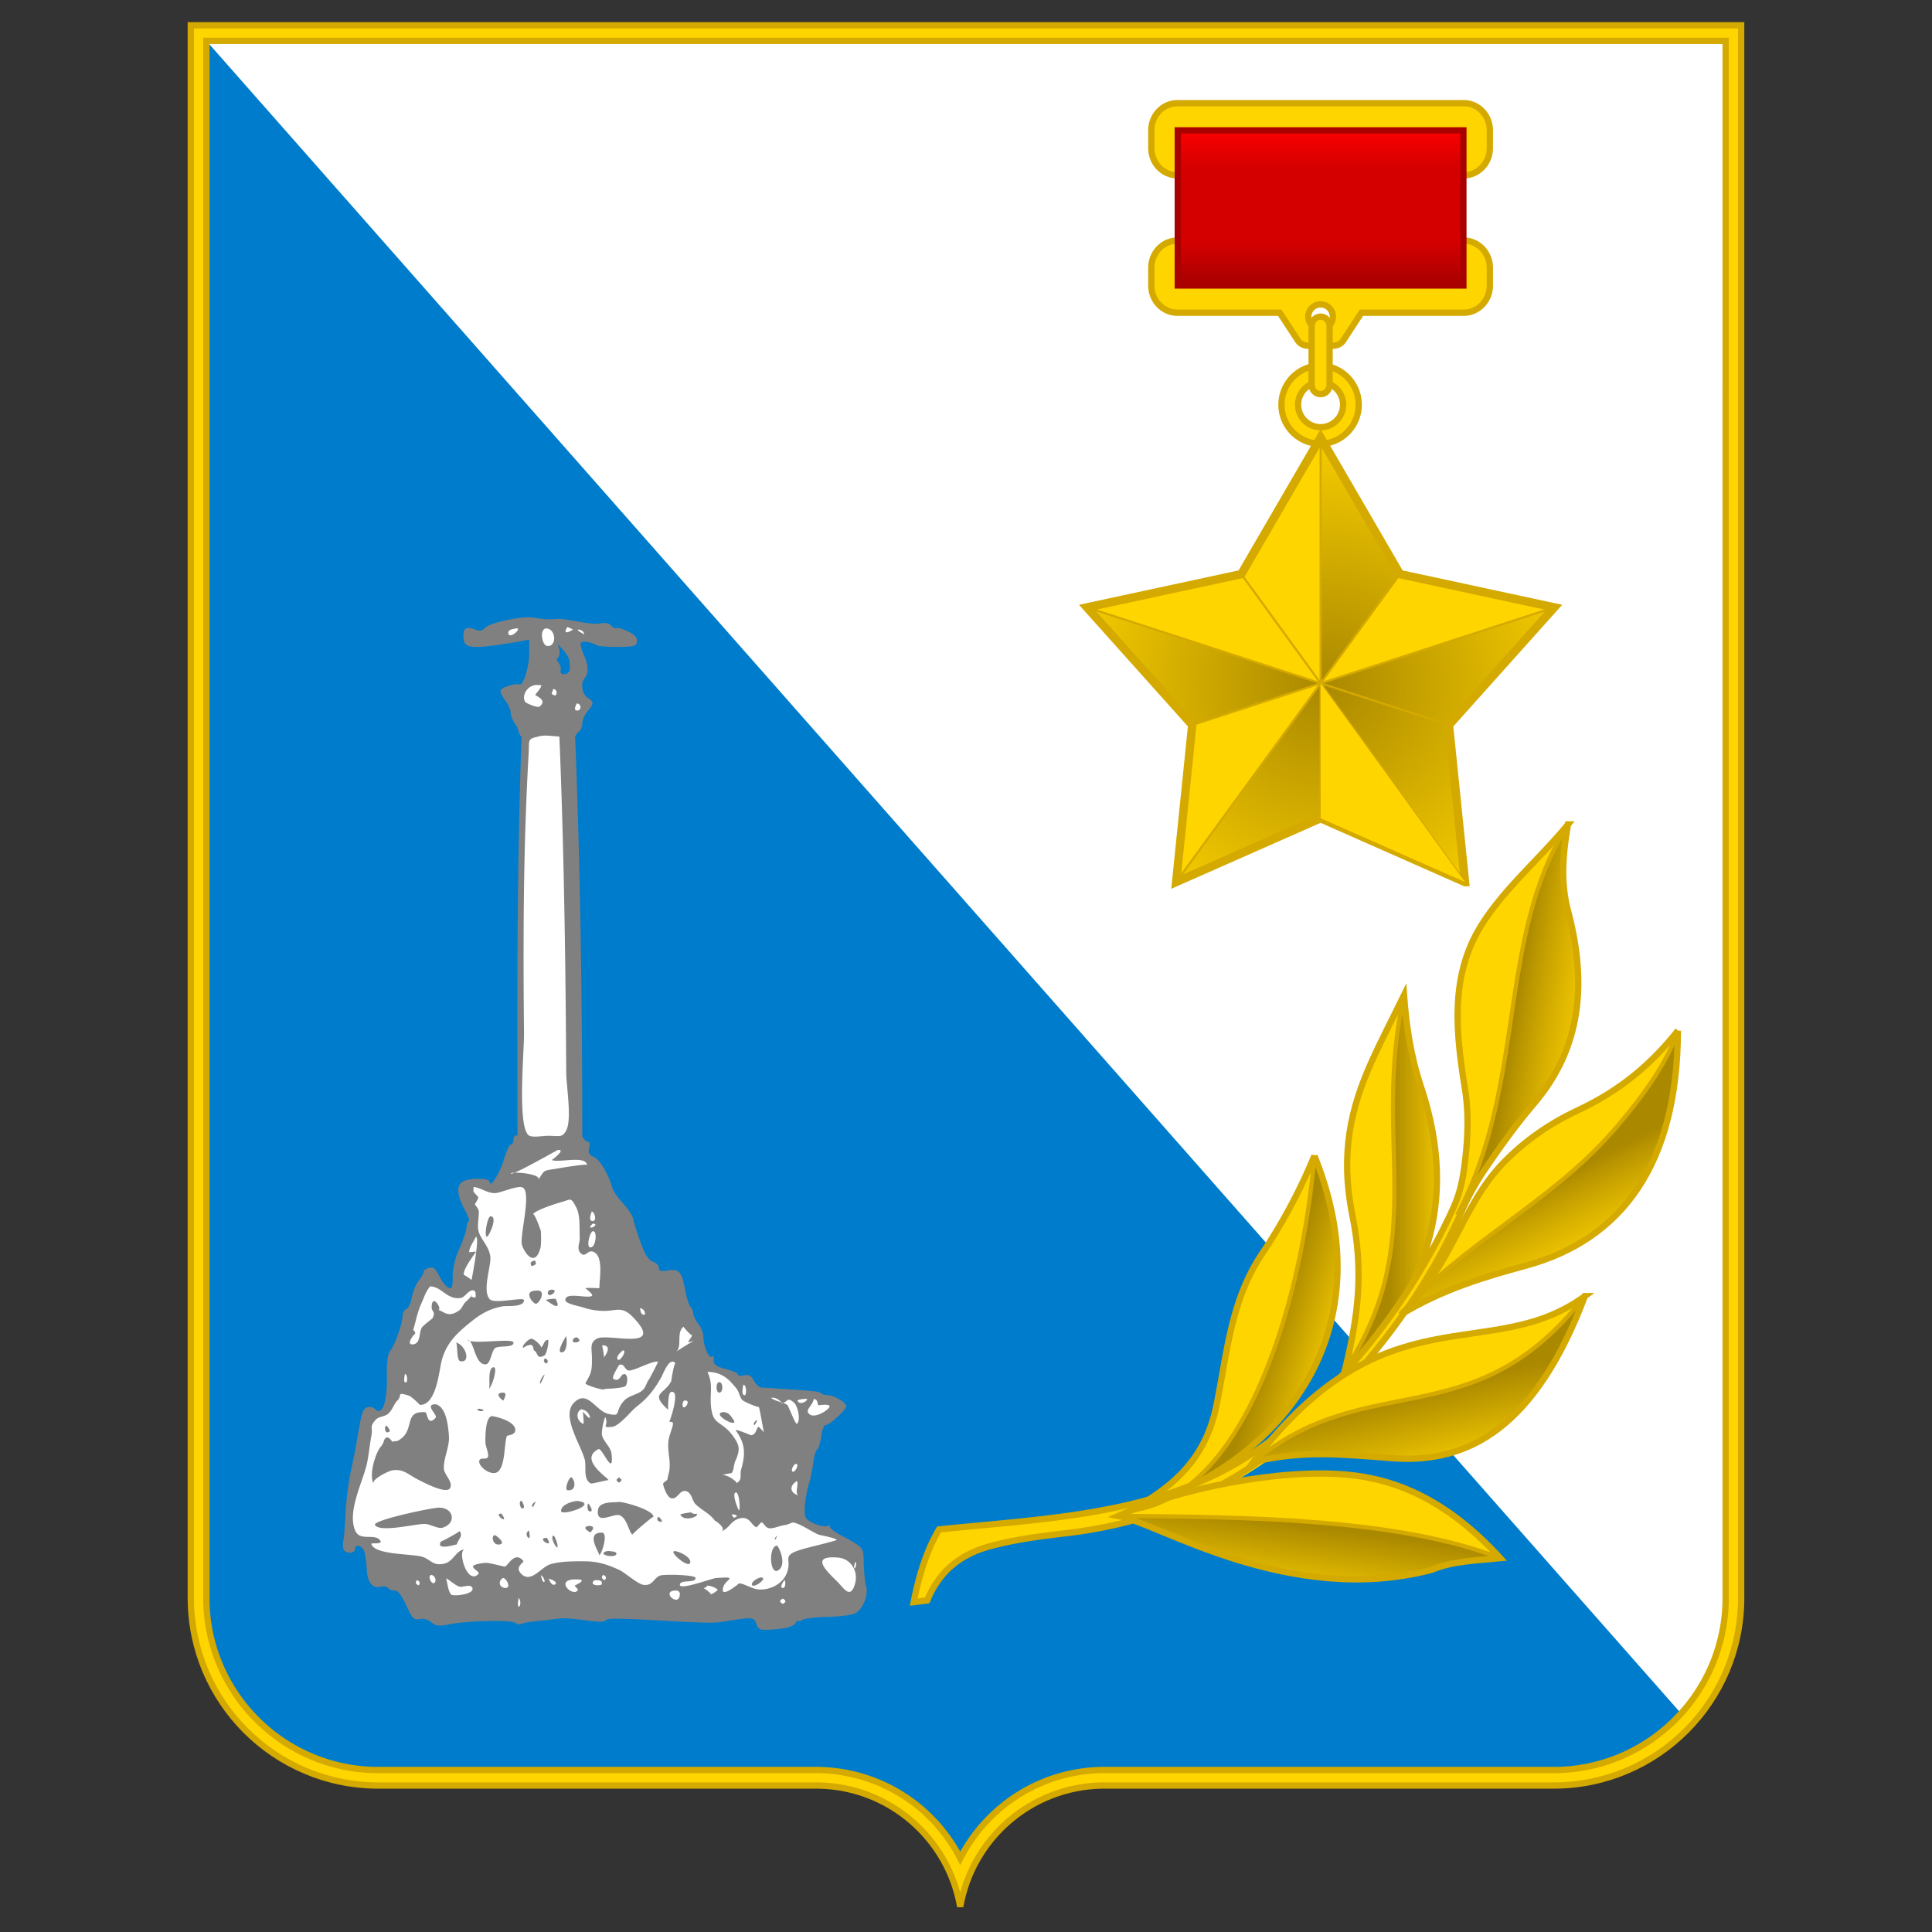 <svg xmlns="http://www.w3.org/2000/svg" id="Layer_1" x="0" y="0" version="1.1" viewBox="0 0 140 140" xml:space="preserve"><rect x="0" y="0" width="140" height="140" fill="#333333" stroke="none"/><style>.st2,.st4{fill-rule:evenodd;clip-rule:evenodd;fill:#fff}.st4{fill:#ffd500}.st12,.st13,.st17,.st6{fill:none;stroke:#d4a900;stroke-width:.456}.st12,.st13,.st17{stroke-width:.304}.st13,.st17{fill:#ffd500;stroke-width:.456}.st17{fill:none;stroke-width:.152}</style><path id="path3082" fill="#ffd500" fill-rule="evenodd" stroke="#d4a900" stroke-width=".456" d="M126.172 115.797c0 7.504-6.085 13.59-13.59 13.59H79.797c-5.128.116-9.358 3.868-10.216 8.78-.854-4.911-5.085-8.663-10.212-8.78h-31.95c-7.504 0-13.592-6.085-13.592-13.59V1.833h112.344v113.964z" clip-rule="evenodd"/><path id="path3084" fill="#007ccc" fill-rule="evenodd" d="M125.047 115.797h-.003.003l.002-112.835H14.956V115.799h-.003c0 3.436 1.397 6.551 3.655 8.81a12.426 12.426 0 0 0 8.81 3.655v-.006H59.37l.021.006a11.74 11.74 0 0 1 10.192 6.394 11.807 11.807 0 0 1 5.69-5.389 11.69 11.69 0 0 1 4.468-1.005h.036l.022-.006h32.787v.006a12.435 12.435 0 0 0 8.808-3.655 12.435 12.435 0 0 0 3.653-8.812z" clip-rule="evenodd"/><path id="path3086" d="M125.047 115.797h-.003.003l.002-112.835H14.956l106.86 121.201a12.412 12.412 0 0 0 3.231-8.366z" class="st2"/><path id="path3124" fill="gray" fill-rule="evenodd" d="M38.296 44.728c-1.032.017-2.91.447-3.202.809-.155.191-.345.208-.689.069-.603-.225-.826-.086-.826.483 0 .773.378.912 2.032.706.826-.105 1.79-.258 2.118-.328l.62-.122v.983c0 .981-.414 2.359-.706 2.273-.361-.105-1.395.24-1.378.464 0 .137.172.464.363.723.206.258.378.655.378.878 0 .225.189.638.412.931.191.275.139.637.38.775-.361 9.643-.311 19.285-.294 28.911-.258-.036-.258.086-.292.275 0 .206-.086.378-.189.378-.103 0-.328.483-.5 1.069-.292.998-1.034 2.168-1.034 1.635 0-.275-1.412-.309-1.927-.034-.5.275-.466.947.084 1.998.258.481.414.878.328.878-.069 0-.137.223-.172.481-.017.275-.258.964-.517 1.533-.309.67-.481 1.395-.481 1.998 0 .773-.052.929-.292.826-.155-.052-.466-.431-.672-.826-.275-.569-.448-.708-.741-.62-.223.05-.395.17-.395.273 0 .105-.155.397-.361.655-.208.258-.431.809-.5 1.206-.069.412-.242.792-.395.859-.155.052-.277.277-.277.483 0 .55-.567 2.153-.878 2.515-.189.223-.275.756-.258 1.826.036 1.91-.326 2.943-.843 2.428-.26-.258-.706-.208-.861.103-.103.172-.275.964-.397 1.756a59.296 59.296 0 0 1-.517 2.668c-.154.689-.326 2.032-.378 2.979-.034.947-.12 1.895-.172 2.101-.034.206-.017.483.052.584.189.294.809.26.809-.05 0-.414.517-.275.672.172.067.242.154.792.17 1.223.036.981.414 1.481 1 1.326.242-.05.481-.017.55.086.069.105.275.189.483.189.242 0 .498.345.844 1.086.429.947.549 1.067.962.981a1.04 1.04 0 0 1 .861.242c.328.275.534.292 1.395.12 1.292-.24 4.374-.311 4.685-.086.12.103.309.139.395.086.103-.069.672-.172 1.292-.223.62-.069 1.326-.155 1.567-.191.223-.034 1.032.036 1.79.139.878.137 1.395.137 1.481.017.12-.189.981-.172 4.805.052 2.704.137 3.099.137 3.84.017 2.015-.328 2.101-.328 2.29.172.107.288.174.404.481.431h.376c.144-.007.315-.019.521-.036.843-.067 1.273-.206 1.445-.429.12-.189.242-.26.242-.189 0 .084.103.067.242-.052.137-.103.946-.206 1.773-.225.844-.017 1.756-.12 2.032-.24.586-.242 1.05-1.378.828-2.033-.069-.242-.139-.947-.155-1.567-.036-1.256.052-1.153-1.706-2.101-.498-.275-.843-.567-.756-.653.067-.086.017-.086-.105-.017-.343.189-1.565-.275-1.668-.655-.122-.378 0-1.532.257-2.376.105-.328.242-.998.311-1.481.052-.5.189-.964.292-1.015.086-.052.225-.5.294-.966.069-.481.223-.843.328-.809.206.069 1.479-1.084 1.479-1.359 0-.258-.895-.792-1.309-.792-.189 0-.412-.052-.481-.122-.069-.086-.414-.17-.758-.189-.62-.05-3.03-.223-3.599-.242-.155-.017-.412-.24-.55-.517-.206-.361-.361-.447-.706-.378-.242.069-.447.036-.447-.05 0-.103-.38-.275-.861-.397-.775-.189-.964-.361-.878-.843.017-.088-.052-.105-.139-.052-.223.139-.603-.723-.62-1.378 0-.292-.155-.74-.361-.998s-.378-.603-.378-.775a.816.816 0 0 0-.208-.481c-.103-.105-.275-.655-.378-1.225-.258-1.326-.431-1.532-1.256-1.395-.517.086-.655.036-.655-.206 0-.155-.172-.345-.395-.412-.225-.069-.5-.397-.655-.741-.361-.861-.689-1.859-.809-2.393-.069-.26-.397-.758-.758-1.137-.343-.38-.689-.861-.74-1.086-.292-1.015-.912-2.048-1.326-2.237-.38-.172-.447-.311-.363-.655.071-.275.036-.464-.084-.464-.139 0-.294-.172-.414-.378 0-9.748-.139-19.424-.517-28.981l.017-.052c.122-.155.155-.242.242-.292.139-.086.258-.361.258-.603s.172-.637.378-.878c.483-.55.483-.689 0-.998-.395-.242-.517-1.069-.206-1.397.292-.326.292-.912-.052-1.687-.172-.395-.275-.809-.223-.878.103-.172.809-.05 1.153.172.103.069.792.122 1.533.122 1.187-.019 1.342-.052 1.376-.397.034-.275-.139-.481-.637-.723-.361-.189-.758-.292-.844-.242-.086.052-.242-.034-.378-.172-.139-.189-.414-.242-.758-.172-.275.052-1.015 0-1.653-.137-.62-.122-1.309-.208-1.515-.191-.603.052-.895.036-1.687-.086a2.476 2.476 0 0 0-.384-.033zm2.136 1.945l.395.447c.225.258.414.586.431.725 0 .154.036.412.036.601a.389.389 0 0 1-.311.397c-.309.052-.414-.05-.345-.414.017-.086-.069-.292-.172-.431-.137-.137-.155-.275-.034-.345.103-.067.137-.309.103-.55l-.103-.43z" clip-rule="evenodd"/><path id="path3126" d="M56.722 115.844c.252.126.252.252 0 .378-.252-.126-.252-.252 0-.378zm-19.132-.052a.61.61 0 0 1 .066.599c-.245.209-.044-.76-.066-.599zm11.382-.534c.156-.006.254.063.294.208 0 1.139-1.466-.208-.294-.208zm2.24-.361c.307.016.577.116.809.3-.153.16-.333.276-.54.348.17-.023-.494-.48-.494-.476.216-.047.29-.104.225-.172zm5.63-.395c.084 0 .121.567-.103.567-.335 0 .109-.58.103-.567zm-13.62 0c.334.003.456.11.368.322-.094.066-.645.1-.645-.133.039-.133.131-.196.277-.189zm-13.002 0c.203.089.244.215.122.378-.228-.088-.269-.214-.122-.378zm11.521-.053c.983 0-.077.397-.106.472.1.079.184.172.251.28-.326.618-1.79-.768-.145-.752zm-1.981-.05c.007 0 .647.177.5.378-.268.268-.505-.388-.5-.378zm-7.456-.036c.343.172.6.46.96.602.244.096.753-.194.952.054.26.51-1.291.664-1.491.543-.273-.166-.335-1.17-.421-1.199zm4.15-.017c.254.022.595.713.205.721-.51.01-.58-.524-.205-.721zm18.684-.035c-.169 0-.687.281-.652.514.052.353 1.252-.514.652-.514zm-15.945-.171a.6.6 0 0 1 .275.464c-.168.163-.266-.446-.275-.464zm4.51-.017c.229.087.269.213.122.378-.228-.088-.269-.214-.122-.378zm-12.415 0c.22.109.306.271.259.486-.214.428-.655-.486-.259-.486zm30.669-.93c.178 0 .011.489-.012.469-.125-.113.017-.344.012-.469zm-1.292-.328c.91.029 1.586.914 1.282 1.94-.323 1.091-.802.29-1.213-.131-.651-.669-2.18-1.972-.069-1.809zm-11.779-.464c-.49 0 1.137 1.4 1.137.775 0-.371-.835-.775-1.137-.775zm-4.7 0a.53.53 0 0 0-.466.137c0 .245.947.326.947.052.001-.179-.383-.167-.481-.189zm12.139-.397c-.698 0-.541 2.414.173 1.703.406-.404.096-1.31-.173-1.703zm-16.703-.567c-.863 0 .632.901 0 0zm.518-.156c-.364 0 .222 1.043.259.824.033-.191-.133-.629-.259-.824zm16.204-.035l-.191.208c0 .36.197-.31.191-.208zm-20.491 0c-.29 0-.15.879.464.638.243-.146-.366-.638-.464-.638zm7.747-.188c-1.252 0-.073 1.568-.178 1.659.218-.188.678-1.659.178-1.659zm-10.298-.122c.126 0-1.4.849-1.326.74-.507.749 1.133.216 1.126.238.136-.433.467-.591.2-.978zm5.013-.033c-.166.134-.199.286-.099.456.267.333.155-.36.099-.456zm4.338-.328c-.598.107.129.469.132.478-.011-.039.53-.478-.132-.478zm5.063-.672c-.147.165-.107.292.122.38.337 0-.125-.388-.122-.38zm5.39-.154a.33.33 0 0 1 .296.104c-.332.374-.425-.28-.296-.104zm-16.772-.069c-.66 0 .671.928 0 0zm13.758-.086c-.09 0-.823.103-.786.174.28.525 1.374.131 1.185-.079-.171.035-.304.003-.399-.095zm-18.288-.344c-.513 0-4.842.915-4.632 1.256.382.594 3.086-.136 3.687-.07.35.039.901.349 1.182.273 1.041-.282.885-1.459-.237-1.459zm10.832-.294c-.088 0-.117.569.122.569.326 0-.13-.587-.122-.569zm2.24-.12c-.507.055-1.482-.055-1.55.62-.108 1.074 1.105.189 1.569.346.569.193.712 1.373.95 1.394-.082-.007 1.51-1.377 1.51-1.275 0-.505-2.113-1.085-2.479-1.085zm-6.063-.017a.501.501 0 0 0-.258.242c-.001.48.336-.434.258-.242zm3.048-.052c-.315 0-1.206.242-1.206.723 0 .414 2.806-.51 1.206-.723zm-4.063-.017c-.248 0-.093.571.044.562.307-.021-.038-.532-.044-.562zm15.548-.603c.221.054.304 1.161.213 1.303-.034.053-.595-1.303-.213-1.303zm4.408-.826c.128.283-.156.808.071 1.034-.634-.219-.602-.728-.071-1.034zm-12.897-.275l-.189.189c.126.252.252.252.378 0l-.189-.189zm-3.443 0c-.209 0-.524.907-.297.938.627.084.606-.637.297-.938zm16.272-.966c.242 0-.042.569-.206.569-.233 0 .009-.569.206-.569zM28 103.309c-.157.038-.12.481.05.481.447 0-.051-.505-.05-.481zm26.88-.414a.514.514 0 0 0-.258.242c-.001.446.341-.438.258-.242zm-19.218-.276c-.509 0-.497 1.649-.485 1.91.013.292.218.709.195.973-.033.375-.578.015-.643.364-.077.414.884 1.142 1.347.781.539-.42.456-1.988.648-2.58.025-.076.582-.058.614-.401.056-.615-1.172-.975-1.676-1.047zm16.72-.292c-.929.131 1.37 1.337.706.464-.16-.21-.28-.464-.706-.464zm-10.279-.206c.349.049.567.243.655.584-.033.208-.533-.436-.501-.407-.046-.043.1.933-.004.883-.446-.217-.568-.798-.15-1.06zm-7.37-.035c-.39 0 .118.294.298.115.065-.065-.303-.12-.298-.115zm-3.168-.328c-.854 0 .169.782.007.969-.608.7-.602-.38-.75-.391-1.535-.119-.807 1.141-1.706 1.871-.43.349-.364.157-.685.272-.258-.384-.459-.418-.603-.103a1.044 1.044 0 0 1-.275.5c-.381.537-.828 2.017-.478 2.646-.186-.334 1.112-.928 1.306-.966.822-.159 1.208.299 1.844.623.377.192 2.087 1.12 2.378.67.262-.406-.385-.997-.429-1.346-.091-.722.411-1.631.358-2.421-.05-.722-.185-2.148-.967-2.324zm18.079-.275c.431 0 .011.616-.133.48-.103-.098-.052-.48.133-.48zm9.316-.103c.336 0 .275.434.34.45.026.007 1.035-.165.769.181-.246.32-1.247.879-1.522.333-.117-.234.387-.587.413-.964zm-.551-.019c.295 0-.363.546-.603.174-.11-.145.548-.16.603-.174zm-2.531-.067c.409-.087.878.383.678.383.584 0 .4-.534.983-.033.261.224.515 1.257.209 1.531-.098.088-.603-1.272-.682-1.347-.222-.216-.877-.26-1.188-.534zm-19.424-.378c-.757 0 .021.646.036.563.019-.108.321-.563-.036-.563zm17.409-.57c.259 0 .234.758.105.758-.295.001-.112-.657-.105-.758zm-1.739-.189c-.266 0-.266.758 0 .758.291.001.291-.758 0-.758zm-12.656-.569a1.088 1.088 0 0 0-.345.622c.001.262.325-.529.345-.622zm-10.126-.017c.184 0 .188.515.123.565-.31.24-.111-.612-.123-.565zm21.92-.155c1.09 0 1.618.592 2.117 1.219.187.235.221.616.415.82.128.134 1.235.588 1.191.49.084.186.35 1.846.376 1.846a5.876 5.876 0 0 0-.378-.395c-.168 0-.171.623-.586.603.033.002-1.192-.503-1.072-.336.697.972.703 1.704.376 2.841-.107.374.129.738-.345.974.165-.082-1.033-.881-1.033-.453 0-.262.661-.22.715-.306.165-.264.113-.547.241-.835.374-.844.325-1.139-.153-1.808-.845-1.183-1.476-.723-1.606-2.19-.091-1.012.177-1.535-.258-2.47zm-15.497-.343c-.494.081-.19 1.496-.353 1.584.213-.115.697-1.584.353-1.584zm3.72-.638c-.124.162-.084.289.12.38.149-.166.109-.292-.12-.38zm5.649-.585c.327 0-.2.833-.358.675-.205-.205.258-.585.358-.675zm-1.483-.363c.829 0 .087.916.087.916.116.058-.16-1.094-.087-.916zm-10.624-.206c.146 0 .039 1.28.305 1.347.801.201.465-1.158-.305-1.347zm.845-.189c.49 0 .513 1.805 1.314 1.775.367-.014.424-.951.679-1.169.254-.217 1.347-.004 1.347-.4 0-.373-2.956.159-3.34-.206zm4.632-.086c-.221 0-.821.647-.549.653a.69.69 0 0 1 .37-.18c.206-.087.323.037.351.371.33.122.173.701.767.377.202-.11.361-1.135.267-1.135-.314 0-.319.507-.541.557.178-.04-.445-.637-.665-.643zm3.306-.103c-.236.034-.333.141-.291.322.097.104.48.051.48-.133l-.189-.189zm-.775-.086c-.079.092-.823 1.326-.265 1.167.338-.096.312-.89.265-1.167zm8.523-.689c-.122 0 .626.748.61.637-.106.171-.214.34-.326.508a3.06 3.06 0 0 1 .464-.097c-.095-.026-1.146.673-1.338.787.517-.307-.01-1.455.59-1.835zm-3.185-1.343c.255.067.378.225.369.473-.369.092-.331-.423-.369-.473zm-6.113-.672a2.68 2.68 0 0 0-.723.086c.041-.013 1.297 1.057.723-.086zm-1.412-.586c-1.017 0-.171 1.043.024.943.313-.16.714-1.047-.024-.943zm1.154-.069c-.157-.012-.26.052-.309.191 0 .536.877-.191.309-.191zm-8.834-.24c.826 0 1.226 1 2.233.836.238-.039.473-.428.712-.518.503-.188.302.482.37.482-.808 0 .242-.594-.714.301-.298.279-.225.496-.637.733-.712.408-.94-.009-1.409-.146.384.111-.323-1.168-.433-.347-.078.581.33.38.051.969-.009.018-.664.508-.77.67-.224.346-.068 1.145-.628 1.218-.618.081.134-.86.155-.758-.109-.527-.238.025-.097-.487.16-.576.267-1.126.514-1.677.224-.499.318-.875.653-1.276zm7.594-1.878c-.306.059-.386.191-.242.397.306-.049.386-.181.242-.397zm-4.271-1.72c.3 0-.328 3.168-.328 3.168.075-.032-.564-.444-.546-.394-.137-.373.901-1.681.876-1.701a8.03 8.03 0 0 1-.49.044c-.037-.284.353-.838.488-1.117zm8.473-.397c.31-.06.233.983-.069 1.137-.506.256-.16-1.137.069-1.137zm-.019-.551c.544 0-.187.467-.187.206l.187-.206zm-7.403-.534c-.235.039-.473 1.481-.258 1.481.135.001.834-1.481.258-1.481zm7.336-.344c.201 0 .401.689.067.689-.345 0-.095-.598-.067-.689zm-8.559-1.775c.428 0 .983.45 1.549.438.429-.009 1.684-.603 2.022-.396.629.386-.219 3.427-.077 4.098.113.533.944 1.791 1.352.261.059-.222.049-1.083.02-1.256.003.021-.501-1.446-.582-1.136.082-.314 1.761-.833 2.047-.91.71-.19.698-.43 1.117.397.302.596.209 1.558.245 2.21.018.325-.255.762.065 1.082.393.393.509-.36 1.008-.051.644.399.354 1.907.345 2.599-.072-.014-1.035-.051-1.003-.001.027.042.611.453.461.553-.316.211-2-.33-1.914.328.033.249 1.021.417 1.25.499a4.85 4.85 0 0 0 1.498.258c.887.028 1.325-.386 2.109.416 2.504 2.562-1.749 1.186-2.551 1.583-.589.292-.384.772-.384 1.462 0 .978-.066 1.041-.47 1.779-.054.099.755.344.881.376.596.152.285.034.822.021.207-.005 1.013-.059 1.186-.183.157-.112.234-.876-.077-.876-.276 0-.324.625-.785.35-.183-.109.431-1.012.4-.997.414-.21.394.437.785.389.501-.061 1.603-.701 2.038-.64.042.006-.6 1.224-.657 1.296-.165.211-.202.524-.439.755-.357.347-1.004.384-1.371.794-.708.79-.132 1.163-1.134.936-.912-.206-1.517-1.826-2.505-.782-.91.961.55 3.071.803 4.105.134.546-.136 1.376.42 1.717.103.063 1.309-.3 1.309-.225 0-.158-2.202-1.513-.741-2.256.265-.155 1.134 2.142.955.344-.048-.482-.572-.873-.691-1.348-.07-.276.192-1.453.257-1.286.241.619-.368.736.441.677.558-.041 1.398-1.157 1.814-1.474.806-.614 1.314-1.289 1.779-2.117.167-.297.595-1.537 1.041-1.012-.102-.12-.335 1.324-.316 1.287-.508 1-1.584.82-.234 2.072.007-.168-.009-1.204.203-1.276.754-.254-.088 2.18-.105 2.105.025.116.313-.041.254.254-.074.372-.247.722-.308 1.1-.108.671.098 1.275.076 1.912-.017.512-.057.334-.157.931-.021.125-.312.22-.318.344-.005.126.272.989.597 1.046.455.08.584-.591 1.019-.527.459.068.469.69.721.941.458.457 1.069.697 1.434 1.233-.082-.121.952.603.396.762.606-.173.699-.75 1.326-.936.841-.249.901.589 1.308.623.096-.126.2-.244.312-.356.2.021.278.448.662.435.334-.011.656-.177.976-.224.699-.102.421-.352 1.114-.051.442.192 1.09.617 1.41.736.087.032 1.202.231 1.304.382.022.046-2.059.547-2.425.653-1.717.496-.753.69-1.197 1.765-.36.871-1.374 1.278-2.171 1.152-.367-.058-1.025-.444-1.274-.42-.031.003-1.461 1.229-1.145.243.179-.558 1.158-.749-.518-.636-.294.02-2.634.901-2.634.5 0-.426 1.137-.086 1.137-.5 0-.234-2.261-.285-2.566-.177-.469.167-.497.723-1.158.681-.46-.03-1.347-.881-1.846-1.108-.771-.35-1.471-.586-2.333-.602-.765-.014-1.939-.017-2.662.227-.658.222-1.364 1.384-2.069.677-.517-.519.246-.823.149-.938-.614-.727-1.079.305-1.323.415-.05.022-1.168-.302-1.447-.271-1.779.193-.236.564-.491.818-.817.817-1.544-1.763-.969-1.795-.651.037-.804.885-1.517 1.037-.782.167-.939-.257-1.487-.472-.696-.273-3.532-.123-3.777-.96-.029-.101.813.056.661-.218-.371-.609-1.473.081-1.831-.75-.581-1.347.51-3.448.825-4.742.159-.654.212-1.407.358-2.185.107-.567-.179-.553.299-1.098.213-.243.654-.221.905-.44.322-.281.4-.685.668-.952.399-.397-.116-.647.827-.364.194.058.827.674.795.673 1.116.047 1.368-2.111 1.527-2.919.289-1.473 1.116-2.255 2.304-3.193.691-.546 1.32-.873 2.185-1.03.296-.054 1.539.092 1.539-.443 0-.263-2.117.3-2.474-.064-.574-.585.091-2.394.039-3.047-.063-.784-.732-1.305-.868-1.934-.085-.392.039-.981.031-1.377-.003-.179-.298-.541-.299-.528.116-.156.205-.327.266-.512a32.156 32.156 0 0 1-.348-.389c-.026-.124.005-.311.002-.347zm6.097-2.685c.661-.073-.431.728-.433.727.541.218 2.444-.359 2.559.36-.018-.115-2.161.256-2.271.273-.973.156-.788.087-1.271.807.306-.455-1.976-.63-1.976-.463-.001.213 3.322-1.68 3.392-1.704zm.119-29.962c.226 5.507.351 11.017.424 16.527.034 2.615.057 5.23.072 7.845.005.903.412 3.33.019 4.127-.294.597-.484.436-1.357.434-.339 0-1.092.14-1.354-.019-.875-.532-.352-6.113-.366-7.431a473.818 473.818 0 0 1-.024-8.26c.02-2.755.073-5.51.18-8.264.048-1.24.107-2.48.179-3.719.062-1.077-.121-1.045.791-1.264.429-.103 1.003.009 1.436.024zm1.257-2.395c.344 0 .361.484.064.509-.383.033-.073-.468-.064-.509zm-1.721-1.05c.355 0 .314.522.105.459-.404-.123-.044-.3-.105-.459zm-1.189-.292l.327.018c.124.034-.424.702-.424.688-.003.089.953.376.301.867-.127.096-.946-.228-1.028-.349-.264-.393.097-1.194.824-1.224zm3.048-4.013c.246.031.38.155.401.37.097.001-.693-.37-.401-.37zm-2.376-.086c.765 0 .81 1.366.086 1.271-.351-.045-.574-1.175-.086-1.271zm-2.17 0c.55-.067-.55.899-.55.311 0-.256.403-.256.55-.311zm3.737-.103l.378.172c.037.06-.86.539-.378-.172z" class="st2"/><path id="path3130" d="M95.246 83.754a40.485 40.485 0 0 1-3.799 7.106c-2.282 3.421-2.535 7.282-3.307 11.026-.869 4.215-3.55 6.048-6.248 7.596 11.669-3.621 18.348-13.397 13.354-25.728z" class="st4"/><linearGradient id="path3132_1_" x1="351.216" x2="356.56" y1="94.314" y2="92.595" gradientTransform="matrix(1 0 0 -1 -259.466 191.876)" gradientUnits="userSpaceOnUse"><stop offset="0" stop-color="#a80"/><stop offset="1" stop-color="#a80" stop-opacity="0"/></linearGradient><path id="path3132" fill="url(#path3132_1_)" fill-rule="evenodd" d="M95.246 83.754c-.788 9.63-4.645 24.614-13.354 25.728 11.669-3.621 18.348-13.397 13.354-25.728z" clip-rule="evenodd"/><path id="path3134" d="M95.246 83.754a40.485 40.485 0 0 1-3.799 7.106c-2.282 3.421-2.535 7.282-3.307 11.026-.869 4.215-3.55 6.048-6.248 7.596 11.669-3.621 18.348-13.397 13.354-25.728z" class="st6"/><path id="path3136" d="M101.74 72.115c-.777 1.593-1.601 3.164-2.329 4.778-1.526 3.383-2.314 6.684-1.41 11.184.814 4.046.442 7.197-.549 11.236 5.686-5.381 8.392-11.961 5.512-20.581-.745-2.232-1.063-4.411-1.224-6.617z" class="st4"/><linearGradient id="path3138_1_" x1="360.128" x2="364.799" y1="106.202" y2="106.202" gradientTransform="matrix(1 0 0 -1 -259.466 191.876)" gradientUnits="userSpaceOnUse"><stop offset="0" stop-color="#a80"/><stop offset="1" stop-color="#a80" stop-opacity="0"/></linearGradient><path id="path3138" fill="url(#path3138_1_)" fill-rule="evenodd" d="M101.74 72.115c-2.372 10.573 1.947 17.728-4.288 27.198 5.686-5.381 8.392-11.961 5.512-20.581-.745-2.232-1.063-4.411-1.224-6.617z" clip-rule="evenodd"/><path id="path3140" d="M101.74 72.115c-.777 1.593-1.601 3.164-2.329 4.778-1.526 3.383-2.314 6.684-1.41 11.184.814 4.046.442 7.197-.549 11.236 5.686-5.381 8.392-11.961 5.512-20.581-.745-2.232-1.063-4.411-1.224-6.617z" class="st6"/><path id="path3142" d="M67.191 115.975c.888-2.193 2.505-3.372 4.522-3.921 1.792-.491 3.653-.732 5.505-.947 6.763-.783 12.461-3.026 17.509-7.561 5.407-4.857 9.579-11.485 11.994-17.698l-.599-.23c-2.754 7.079-8.328 14.704-15.206 19.37-6.761 4.587-15.001 5.027-22.867 5.84-.938 1.756-1.552 3.513-1.837 5.269l.979-.122z" class="st4"/><path id="path3144" d="M113.622 59.742c-2.018 2.473-4.683 4.692-6.344 7.416-2.127 3.494-1.837 7.351-1.129 11.695.491 3.009-.037 6.044-.612 9.066 1.783-2.844 3.67-5.655 5.636-7.963 3.43-4.031 3.833-8.748 2.449-13.966-.581-2.194-.326-4.329 0-6.248z" class="st4"/><linearGradient id="path3146_1_" x1="369.085" x2="375.803" y1="118.052" y2="116.982" gradientTransform="matrix(1 0 0 -1 -259.466 191.876)" gradientUnits="userSpaceOnUse"><stop offset="0" stop-color="#a80"/><stop offset="1" stop-color="#d4aa00" stop-opacity="0"/></linearGradient><path id="path3146" fill="url(#path3146_1_)" fill-rule="evenodd" d="M113.622 59.742c-5.196 8.207-2.962 18.769-8.027 28.293 1.783-2.844 3.614-5.771 5.578-8.079 3.43-4.031 3.833-8.748 2.449-13.966-.581-2.194-.326-4.329 0-6.248z" clip-rule="evenodd"/><path id="path3148" d="M113.622 59.742c-2.018 2.473-4.683 4.692-6.344 7.416-2.127 3.494-1.837 7.351-1.129 11.695.285 1.749.227 3.507.015 5.265-.154 1.279-.337 2.284-.869 3.451-2.958 6.495-8.132 13.408-14.38 17.645-6.759 4.587-15.001 4.801-22.867 5.613-.801 1.348-1.416 3.104-1.837 5.269l.979-.122c.888-2.193 2.505-3.372 4.522-3.921 1.792-.491 3.655-.732 5.505-.947 6.763-.783 12.346-3.365 17.394-7.9 4.838-4.344 8.8-9.768 11.287-15.382a19.133 19.133 0 0 1 1.736-3.14c1.146-1.695 2.327-3.307 3.539-4.73 3.43-4.031 3.833-8.748 2.449-13.966-.581-2.192-.326-4.327 0-6.246z" class="st6"/><path id="path3150" d="M121.585 74.688c-1.915 2.412-4.14 4.308-7.227 5.759-2.028.951-3.848 2.191-5.428 3.825-3.056 3.162-3.638 7.387-7.435 10.998 3.022-1.839 6.104-2.751 9.066-3.554 6.968-1.887 10.996-7.36 11.024-17.028z" class="st4"/><linearGradient id="path3152_1_" x1="371.557" x2="375.052" y1="106.133" y2="99.319" gradientTransform="matrix(1 0 0 -1 -259.466 191.876)" gradientUnits="userSpaceOnUse"><stop offset="0" stop-color="#a80"/><stop offset="1" stop-color="#d4aa00" stop-opacity="0"/></linearGradient><path id="path3152" fill="url(#path3152_1_)" fill-rule="evenodd" d="M121.585 74.688c-.704 2.174-2.462 4.718-4.717 7.295-4.619 5.276-11.197 8.313-15.374 13.288 3.022-1.839 6.104-2.751 9.066-3.554 6.969-1.888 10.997-7.361 11.025-17.029z" clip-rule="evenodd"/><path id="path3154" d="M121.585 74.688c-1.915 2.412-4.14 4.308-7.227 5.759-2.028.951-3.848 2.191-5.428 3.825-3.056 3.162-3.638 7.387-7.435 10.998 3.022-1.839 6.104-2.751 9.066-3.554 6.968-1.887 10.996-7.36 11.024-17.028z" class="st6"/><path id="path3156" d="M108.722 112.912c-3.822-4.183-7.544-5.748-11.212-6.063-4.887-.419-12.111 1.026-16.475 3 3.005.569 12.363 6.574 22.665 3.921 1.55-.654 3.348-.695 5.022-.858z" class="st4"/><linearGradient id="path3158_1_" x1="354.577" x2="353.808" y1="81.279" y2="75.485" gradientTransform="matrix(1 0 0 -1 -259.466 191.876)" gradientUnits="userSpaceOnUse"><stop offset="0" stop-color="#a80"/><stop offset="1" stop-color="#a80" stop-opacity="0"/></linearGradient><path id="path3158" fill="url(#path3158_1_)" fill-rule="evenodd" d="M108.722 112.912c-7.358-2.87-18.338-2.992-27.687-3.063 3.005.569 12.363 6.574 22.665 3.921 1.55-.654 3.348-.695 5.022-.858z" clip-rule="evenodd"/><path id="path3160" d="M108.722 112.912c-3.822-4.183-7.544-5.748-11.212-6.063-4.887-.419-12.111 1.026-16.475 3 3.005.569 12.363 6.574 22.665 3.921 1.55-.654 3.348-.695 5.022-.858z" class="st6"/><path id="path3162" d="M114.848 93.922c-6.898 5.044-14.414-.594-24.013 12.006 3.619-.85 6.501-.534 10.072-.262 5.534.423 10.37-2.269 13.941-11.744z" class="st4"/><linearGradient id="path3164_1_" x1="362.644" x2="364.198" y1="91.137" y2="84.56" gradientTransform="matrix(1 0 0 -1 -259.466 191.876)" gradientUnits="userSpaceOnUse"><stop offset="0" stop-color="#a80"/><stop offset="1" stop-color="#a80" stop-opacity="0"/></linearGradient><path id="path3164" fill="url(#path3164_1_)" fill-rule="evenodd" d="M114.848 93.922c-8.077 10.367-15.67 5.072-24.013 12.006 3.619-.85 6.501-.534 10.072-.262 5.534.423 10.37-2.269 13.941-11.744z" clip-rule="evenodd"/><path id="path3166" d="M114.848 93.922c-6.898 5.044-14.414-.594-24.013 12.006 3.619-.85 6.501-.534 10.072-.262 5.534.423 10.37-2.269 13.941-11.744z" class="st6"/><path id="path4440" d="M95.246 83.754c-.788 9.63-4.645 24.614-13.354 25.728" class="st12"/><path id="path4418" d="M101.74 72.115c-2.372 10.573 1.947 17.728-4.288 27.198" class="st12"/><path id="path4414" d="M113.622 59.742c-5.196 8.207-2.962 18.769-8.027 28.293" class="st12"/><path id="path4422" d="M121.585 74.688c-.704 2.174-2.462 4.718-4.717 7.295-4.619 5.276-11.197 8.313-15.374 13.288" class="st12"/><path id="path4436" d="M108.722 112.912c-7.358-2.87-18.338-2.992-27.687-3.063" class="st12"/><path id="path4432" d="M114.848 93.922c-8.077 10.367-15.67 5.072-24.013 12.006" class="st12"/><path id="path4442" d="M125.047 115.797h-.003.003l.002-112.835H14.956V115.799h-.003c0 3.436 1.397 6.551 3.655 8.81a12.426 12.426 0 0 0 8.81 3.655v-.006H59.37l.021.006a11.74 11.74 0 0 1 10.192 6.394 11.807 11.807 0 0 1 5.69-5.389 11.69 11.69 0 0 1 4.468-1.005h.036l.022-.006h32.787v.006a12.435 12.435 0 0 0 8.808-3.655 12.435 12.435 0 0 0 3.653-8.812z" class="st6"/><path id="path3090" d="M85.315 7.477h20.759c1.037 0 1.885.882 1.885 1.96v1.305c0 1.078-.848 1.96-1.885 1.96H85.315c-1.037 0-1.885-.882-1.885-1.96V9.437c0-1.078.848-1.96 1.885-1.96zm0 15.183c-1.037 0-1.885-.88-1.885-1.959v-1.307c0-1.078.848-1.959 1.885-1.959h20.759c1.037 0 1.885.88 1.885 1.959v1.307c0 1.078-.848 1.959-1.885 1.959h-7.42l-1.314 2.011c-.187.288-.521.41-.865.371h-1.56c-.343.039-.676-.082-.865-.371l-1.314-2.011h-7.421zm9.487.288a.892.892 0 1 0 1.784.002.892.892 0 0 0-1.784-.002z" class="st13"/><linearGradient id="path3092_1_" x1="355.294" x2="355.294" y1="171.447" y2="182.874" gradientTransform="matrix(1 0 0 -1 -259.466 191.876)" gradientUnits="userSpaceOnUse"><stop offset="0" stop-color="#a00"/><stop offset=".246" stop-color="#d40000"/><stop offset=".722" stop-color="#d40000"/><stop offset="1" stop-color="red"/></linearGradient><path id="path3092" fill="url(#path3092_1_)" stroke="#a90000" stroke-width=".456" d="M85.347 9.448h20.695v11.24H85.347V9.448z"/><path id="path3122" d="M95.696 26.491a2.837 2.837 0 0 1 0 5.672 2.836 2.836 0 1 1 0-5.672zm-1.631 2.836a1.63 1.63 0 1 0 3.261 0 1.63 1.63 0 0 0-3.261 0z" class="st13"/><path id="path3094" d="M95.695 22.943c.359 0 .651.305.651.676v4.268c0 .371-.292.676-.651.676s-.649-.303-.649-.676v-4.268c0-.373.29-.676.649-.676z" class="st13"/><path id="path4444" fill="#ffd500" d="M106.16 63.918l-10.465-4.625-10.465 4.623 1.165-11.38-7.632-8.523 11.184-2.41 5.748-9.894 5.748 9.894 11.184 2.41-7.632 8.523 1.165 11.382z"/><radialGradient id="path4303_1_" cx="570.06" cy="124.878" r="16.938" gradientTransform="matrix(1.248 0 0 -1.187 -615.522 197.835)" gradientUnits="userSpaceOnUse"><stop offset="0" stop-color="#a80"/><stop offset="1" stop-color="#a80" stop-opacity="0"/></radialGradient><path id="path4303" fill="url(#path4303_1_)" d="M106.16 63.918l-10.465-4.625-10.465 4.623 1.165-11.38-7.632-8.523 11.184-2.41 5.748-9.894 5.748 9.894 11.184 2.41-7.632 8.523 1.165 11.382z"/><path id="path3064" d="M85.231 63.916l1.165-11.38 9.298-3.022-10.463 14.402z" class="st4"/><path id="path3062" d="M78.764 44.012l11.184-2.41 5.746 7.911-16.93-5.501z" class="st4"/><path id="path3058" d="M89.947 41.603l5.748-9.894v17.804l-5.748-7.91z" class="st4"/><path id="path3116" d="M112.627 44.012l-11.184-2.41-5.748 7.911 16.932-5.501z" class="st4"/><path id="path3075" d="M112.627 44.012l-26.232 8.523" class="st17"/><path id="path3073" d="M104.996 52.535l-26.232-8.523" class="st17"/><path id="path3071" d="M106.16 63.916L89.947 41.601" class="st17"/><path id="path3069" d="M95.696 31.709v27.584" class="st17"/><path id="path3120" d="M101.444 41.603L85.231 63.916" class="st17"/><path id="path3098" fill="none" stroke="#d4a900" stroke-width=".608" d="M106.16 63.918l-10.465-4.625-10.465 4.623 1.165-11.38-7.632-8.523 11.184-2.41 5.748-9.894 5.748 9.894 11.184 2.41-7.632 8.523 1.165 11.382h0z"/><path id="path3066" d="M106.164 63.918L95.7 59.293l-.001-9.777 10.465 14.402z" class="st4"/></svg>